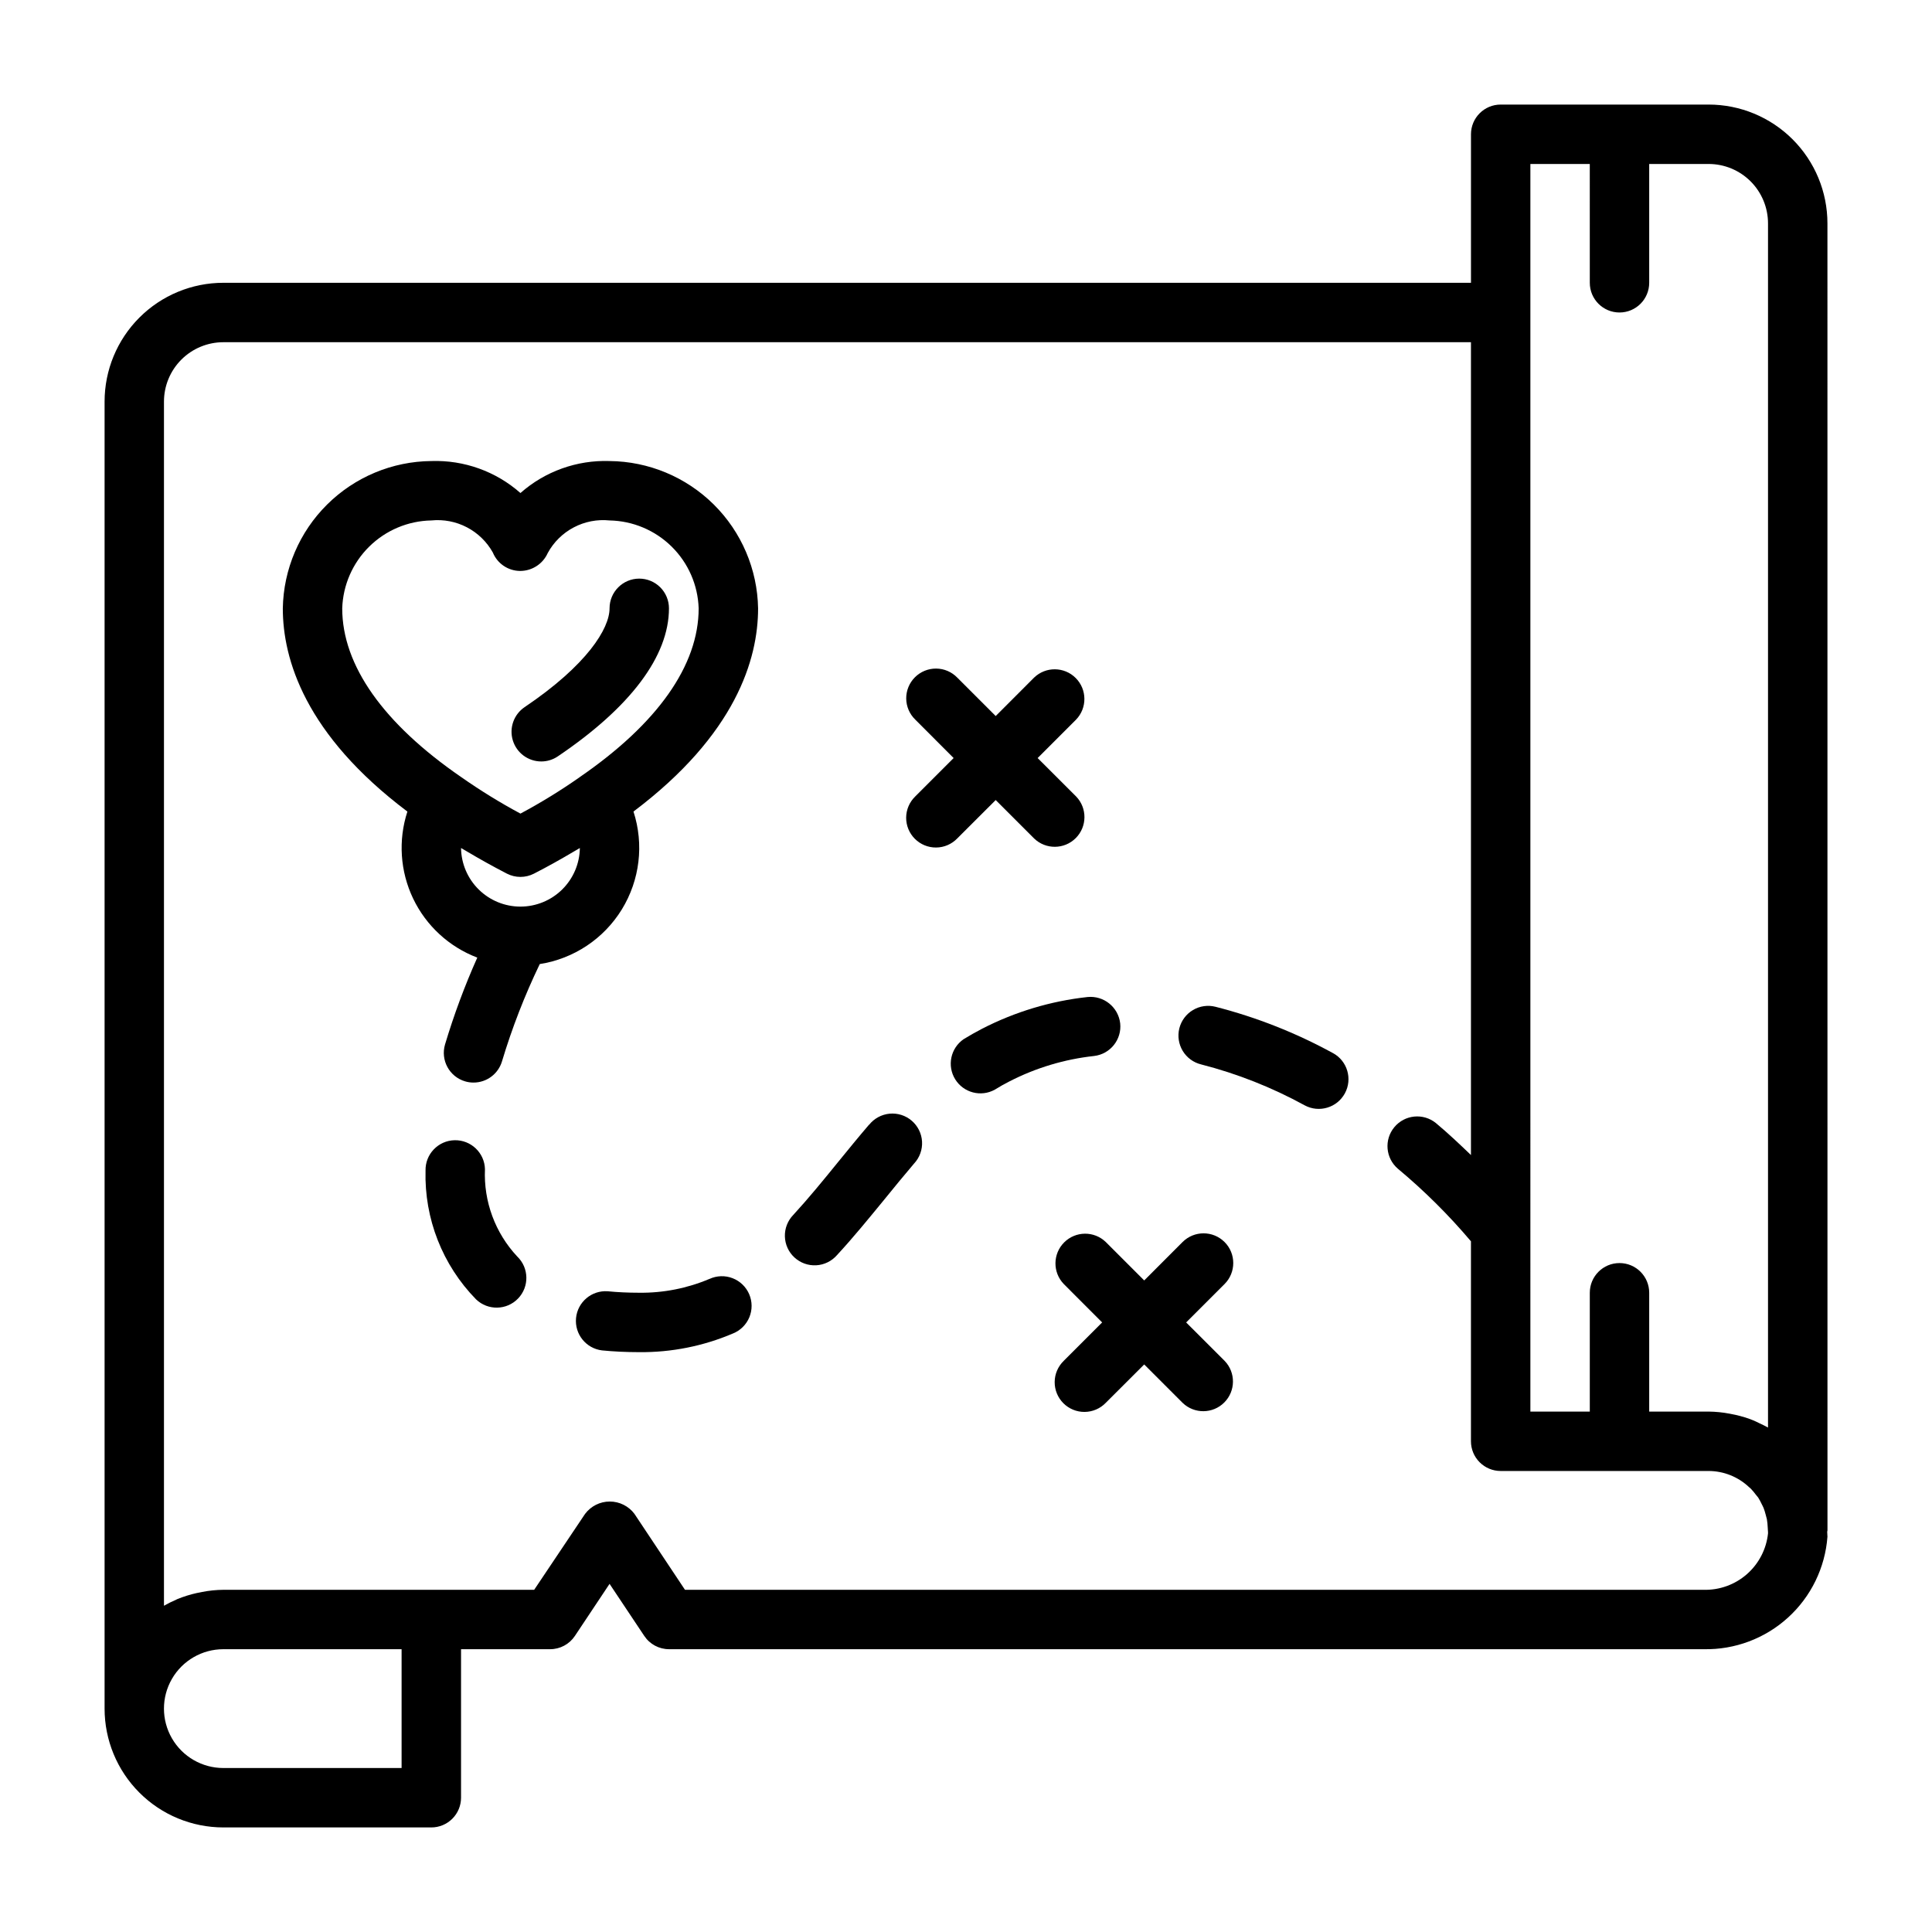 <?xml version="1.0" encoding="UTF-8"?>
<!-- The Best Svg Icon site in the world: iconSvg.co, Visit us! https://iconsvg.co -->
<svg fill="#000000" width="800px" height="800px" version="1.1" viewBox="144 144 512 512" xmlns="http://www.w3.org/2000/svg">
 <g>
  <path d="m628.29 203.2c0-8.352-3.32-16.363-9.223-22.266-5.906-5.906-13.918-9.223-22.266-9.223h-55.105c-4.348 0-7.871 3.523-7.871 7.871v39.359h-330.62c-8.352 0-16.363 3.316-22.266 9.223-5.906 5.906-9.223 13.914-9.223 22.266v346.37c0 8.348 3.316 16.359 9.223 22.266 5.902 5.902 13.914 9.223 22.266 9.223h55.105-0.004c2.09 0 4.09-0.832 5.566-2.309 1.477-1.477 2.309-3.477 2.309-5.566v-39.359h23.617-0.004c2.633 0 5.09-1.312 6.551-3.504l9.195-13.812 9.195 13.793v-0.004c1.453 2.199 3.91 3.523 6.547 3.527h274.26c8.23 0.16 16.211-2.84 22.301-8.379 6.09-5.539 9.828-13.199 10.449-21.41v-0.078c0-0.426-0.07-0.828-0.062-1.25 0-0.125 0.07-0.234 0.07-0.371zm-78.723-15.746h15.742l0.004 31.488c0 4.348 3.523 7.871 7.871 7.871s7.871-3.523 7.871-7.871v-31.488h15.746c4.176 0 8.18 1.66 11.133 4.613 2.949 2.953 4.609 6.957 4.609 11.133v319.11c-0.746-0.434-1.574-0.789-2.32-1.156-0.496-0.227-0.969-0.496-1.473-0.699-1.555-0.629-3.16-1.129-4.797-1.496-0.527-0.117-1.047-0.219-1.574-0.316-1.84-0.352-3.707-0.539-5.578-0.559h-15.746v-31.488c0-4.348-3.523-7.871-7.871-7.871s-7.871 3.523-7.871 7.871v31.488h-15.746zm-299.14 425.09h-47.23c-5.625 0-10.824-3-13.637-7.871s-2.812-10.875 0-15.746c2.812-4.871 8.012-7.871 13.637-7.871h47.23zm345.11-47.23h-270.01l-13.383-20.113h0.004c-1.547-2.066-3.973-3.281-6.551-3.281s-5.004 1.215-6.551 3.281l-13.484 20.113h-82.363c-1.898 0.016-3.789 0.211-5.652 0.574-0.449 0.078-0.891 0.164-1.34 0.27v-0.004c-1.777 0.391-3.519 0.934-5.203 1.621l-0.277 0.133 0.004 0.004c-1.125 0.48-2.215 1.023-3.277 1.629v-319.11c0-4.176 1.66-8.18 4.613-11.133s6.957-4.609 11.133-4.609h330.62v215.41c-3.023-2.898-6.055-5.785-9.305-8.484v-0.004c-3.352-2.703-8.254-2.215-11.004 1.102-2.75 3.312-2.324 8.219 0.949 11.016 6.996 5.836 13.477 12.27 19.359 19.23v52.992c0 2.09 0.828 4.09 2.305 5.566 1.477 1.477 3.477 2.309 5.566 2.309h55.105c3.984 0.008 7.816 1.535 10.711 4.273 0.141 0.133 0.309 0.242 0.449 0.387 0.477 0.496 0.918 1.02 1.324 1.574 0.211 0.277 0.449 0.535 0.645 0.789v-0.004c0.352 0.562 0.668 1.148 0.945 1.75 0.164 0.34 0.355 0.66 0.496 1.016 0.23 0.598 0.422 1.215 0.574 1.84 0.109 0.387 0.227 0.789 0.309 1.172h-0.004c0.117 0.688 0.188 1.383 0.215 2.078 0 0.559 0.109 1.102 0.086 1.66v0.004c-0.441 4.172-2.438 8.031-5.594 10.801-3.156 2.769-7.234 4.25-11.434 4.148z"/>
  <path d="m332.02 482.92c-5.887 2.496-12.227 3.742-18.617 3.668-2.961 0-5.738-0.133-8.352-0.387-4.258-0.301-7.981 2.844-8.395 7.094-0.41 4.25 2.637 8.051 6.875 8.574 3.086 0.301 6.375 0.465 9.871 0.465 8.527 0.086 16.984-1.598 24.828-4.945 1.969-0.785 3.539-2.336 4.352-4.293 0.812-1.961 0.801-4.164-0.035-6.113-0.836-1.953-2.422-3.481-4.402-4.246-1.977-0.766-4.18-0.699-6.109 0.184z"/>
  <path d="m440.86 415.18c-0.508-4.293-4.359-7.387-8.66-6.957-9.738 1.062-19.203 3.91-27.914 8.391-1.684 0.875-3.32 1.801-4.914 2.777-3.457 2.379-4.445 7.051-2.242 10.625 2.207 3.57 6.824 4.785 10.5 2.758 1.25-0.789 2.535-1.504 3.871-2.188h0.004c7.004-3.602 14.605-5.883 22.434-6.738 4.297-0.5 7.387-4.367 6.922-8.668z"/>
  <path d="m497.22 423.07c-9.812-5.371-20.258-9.492-31.094-12.262-2.035-0.52-4.188-0.207-5.988 0.867s-3.098 2.824-3.606 4.859c-0.504 2.035-0.176 4.191 0.914 5.984 1.086 1.793 2.844 3.074 4.883 3.566 9.555 2.453 18.762 6.094 27.41 10.832 3.824 2.07 8.602 0.648 10.672-3.176 2.07-3.824 0.648-8.602-3.176-10.672z"/>
  <path d="m272.52 453.86c-0.102-4.348-3.711-7.789-8.059-7.688-4.348 0.102-7.789 3.711-7.688 8.059-0.34 12.711 4.488 25.02 13.383 34.109 3.137 3.012 8.121 2.918 11.137-0.219 3.016-3.133 2.918-8.117-0.219-11.133-5.844-6.246-8.926-14.582-8.555-23.129z"/>
  <path d="m374.3 442.06c-2.769 3.227-5.465 6.543-8.156 9.84-4.039 4.977-7.871 9.668-11.91 14.059-1.484 1.523-2.289 3.582-2.231 5.707 0.055 2.125 0.969 4.137 2.535 5.574 1.562 1.441 3.641 2.191 5.762 2.074 2.125-0.117 4.109-1.086 5.504-2.688 4.375-4.723 8.535-9.848 12.594-14.793 2.598-3.195 5.203-6.391 7.871-9.516h0.004c1.453-1.57 2.203-3.668 2.078-5.801-0.125-2.137-1.113-4.129-2.738-5.519-1.625-1.395-3.746-2.062-5.875-1.859-2.133 0.207-4.086 1.27-5.414 2.945z"/>
  <path d="m468.52 473.15c-3.074-3.07-8.055-3.07-11.129 0l-10.164 10.18-10.18-10.18c-3.086-2.981-7.996-2.941-11.035 0.098-3.035 3.035-3.078 7.945-0.094 11.035l10.16 10.176-10.18 10.18h0.004c-1.52 1.469-2.387 3.484-2.402 5.594-0.02 2.113 0.812 4.141 2.305 5.637 1.492 1.492 3.523 2.324 5.633 2.305 2.113-0.02 4.129-0.883 5.594-2.402l10.195-10.18 10.18 10.18c3.086 2.981 7.996 2.941 11.035-0.098 3.035-3.035 3.078-7.945 0.094-11.035l-10.191-10.18 10.18-10.18-0.004 0.004c3.074-3.074 3.074-8.059 0-11.133z"/>
  <path d="m407.87 356.02 10.18 10.18c3.086 2.984 7.996 2.941 11.035-0.094 3.035-3.039 3.078-7.949 0.094-11.035l-10.195-10.18 10.18-10.18c2.984-3.086 2.941-7.996-0.094-11.035-3.039-3.035-7.949-3.078-11.035-0.094l-10.164 10.176-10.18-10.18v0.004c-1.465-1.52-3.481-2.387-5.594-2.402-2.109-0.02-4.141 0.812-5.633 2.305-1.496 1.492-2.324 3.523-2.309 5.633 0.02 2.113 0.887 4.129 2.406 5.594l10.16 10.18-10.18 10.18h0.004c-1.52 1.465-2.387 3.481-2.406 5.594-0.016 2.109 0.812 4.141 2.309 5.633 1.492 1.492 3.523 2.324 5.633 2.305 2.113-0.016 4.129-0.883 5.594-2.402z"/>
  <path d="m305.54 266.18c-8.668-0.293-17.117 2.738-23.617 8.477-6.5-5.738-14.949-8.77-23.617-8.477-10.355 0.094-20.262 4.227-27.613 11.52-7.356 7.293-11.566 17.168-11.746 27.523 0 13.484 5.918 33.457 33.016 53.852-2.473 7.598-1.926 15.852 1.52 23.055 3.449 7.207 9.539 12.809 17.004 15.645-3.344 7.481-6.199 15.172-8.551 23.02-1.227 4.168 1.152 8.547 5.324 9.777 0.723 0.215 1.473 0.324 2.227 0.32 3.488 0 6.562-2.297 7.551-5.644 2.656-8.836 6-17.449 10.004-25.762 9.02-1.41 16.965-6.699 21.746-14.477 4.777-7.777 5.91-17.258 3.09-25.941 27.102-20.41 33.023-40.375 33.023-53.844-0.18-10.355-4.391-20.23-11.742-27.523-7.356-7.293-17.262-11.426-27.617-11.52zm-23.617 118.08c-4.141 0-8.113-1.629-11.059-4.535s-4.629-6.856-4.684-10.996l0.566 0.332c0.379 0.227 0.789 0.457 1.18 0.691 3.273 1.938 6.699 3.856 10.391 5.762 2.262 1.168 4.949 1.168 7.211 0 3.738-1.922 7.203-3.863 10.516-5.832 0.324-0.188 0.668-0.379 0.992-0.574l0.629-0.371h0.004c-0.059 4.137-1.742 8.086-4.691 10.992-2.945 2.902-6.918 4.531-11.055 4.531zm15.688-34.289c-5.031 3.523-10.27 6.746-15.688 9.641-5.434-2.918-10.691-6.16-15.742-9.703-20.586-14.168-31.488-29.582-31.488-44.68v-0.004c0.195-6.172 2.758-12.031 7.152-16.367 4.394-4.336 10.289-6.82 16.461-6.934 3.25-0.328 6.523 0.301 9.418 1.812 2.894 1.508 5.285 3.832 6.879 6.68 1.199 2.93 4.035 4.859 7.203 4.891h0.117c3.141-0.031 5.973-1.895 7.242-4.762 1.578-2.891 3.973-5.25 6.887-6.781 2.91-1.535 6.211-2.176 9.488-1.84 6.172 0.113 12.066 2.598 16.461 6.934 4.398 4.336 6.957 10.195 7.152 16.367 0 15.098-10.895 30.551-31.559 44.746z"/>
  <path d="m313.41 297.34c-4.348 0-7.871 3.523-7.871 7.871 0 5.32-5.91 14.996-22.508 26.184-2.867 1.934-4.137 5.516-3.125 8.824 1.012 3.312 4.066 5.57 7.527 5.574 1.566 0.004 3.098-0.469 4.391-1.348 19.223-12.98 29.457-26.551 29.457-39.234 0-2.086-0.828-4.09-2.305-5.566-1.477-1.477-3.481-2.305-5.566-2.305z"/>
 </g>
</svg>